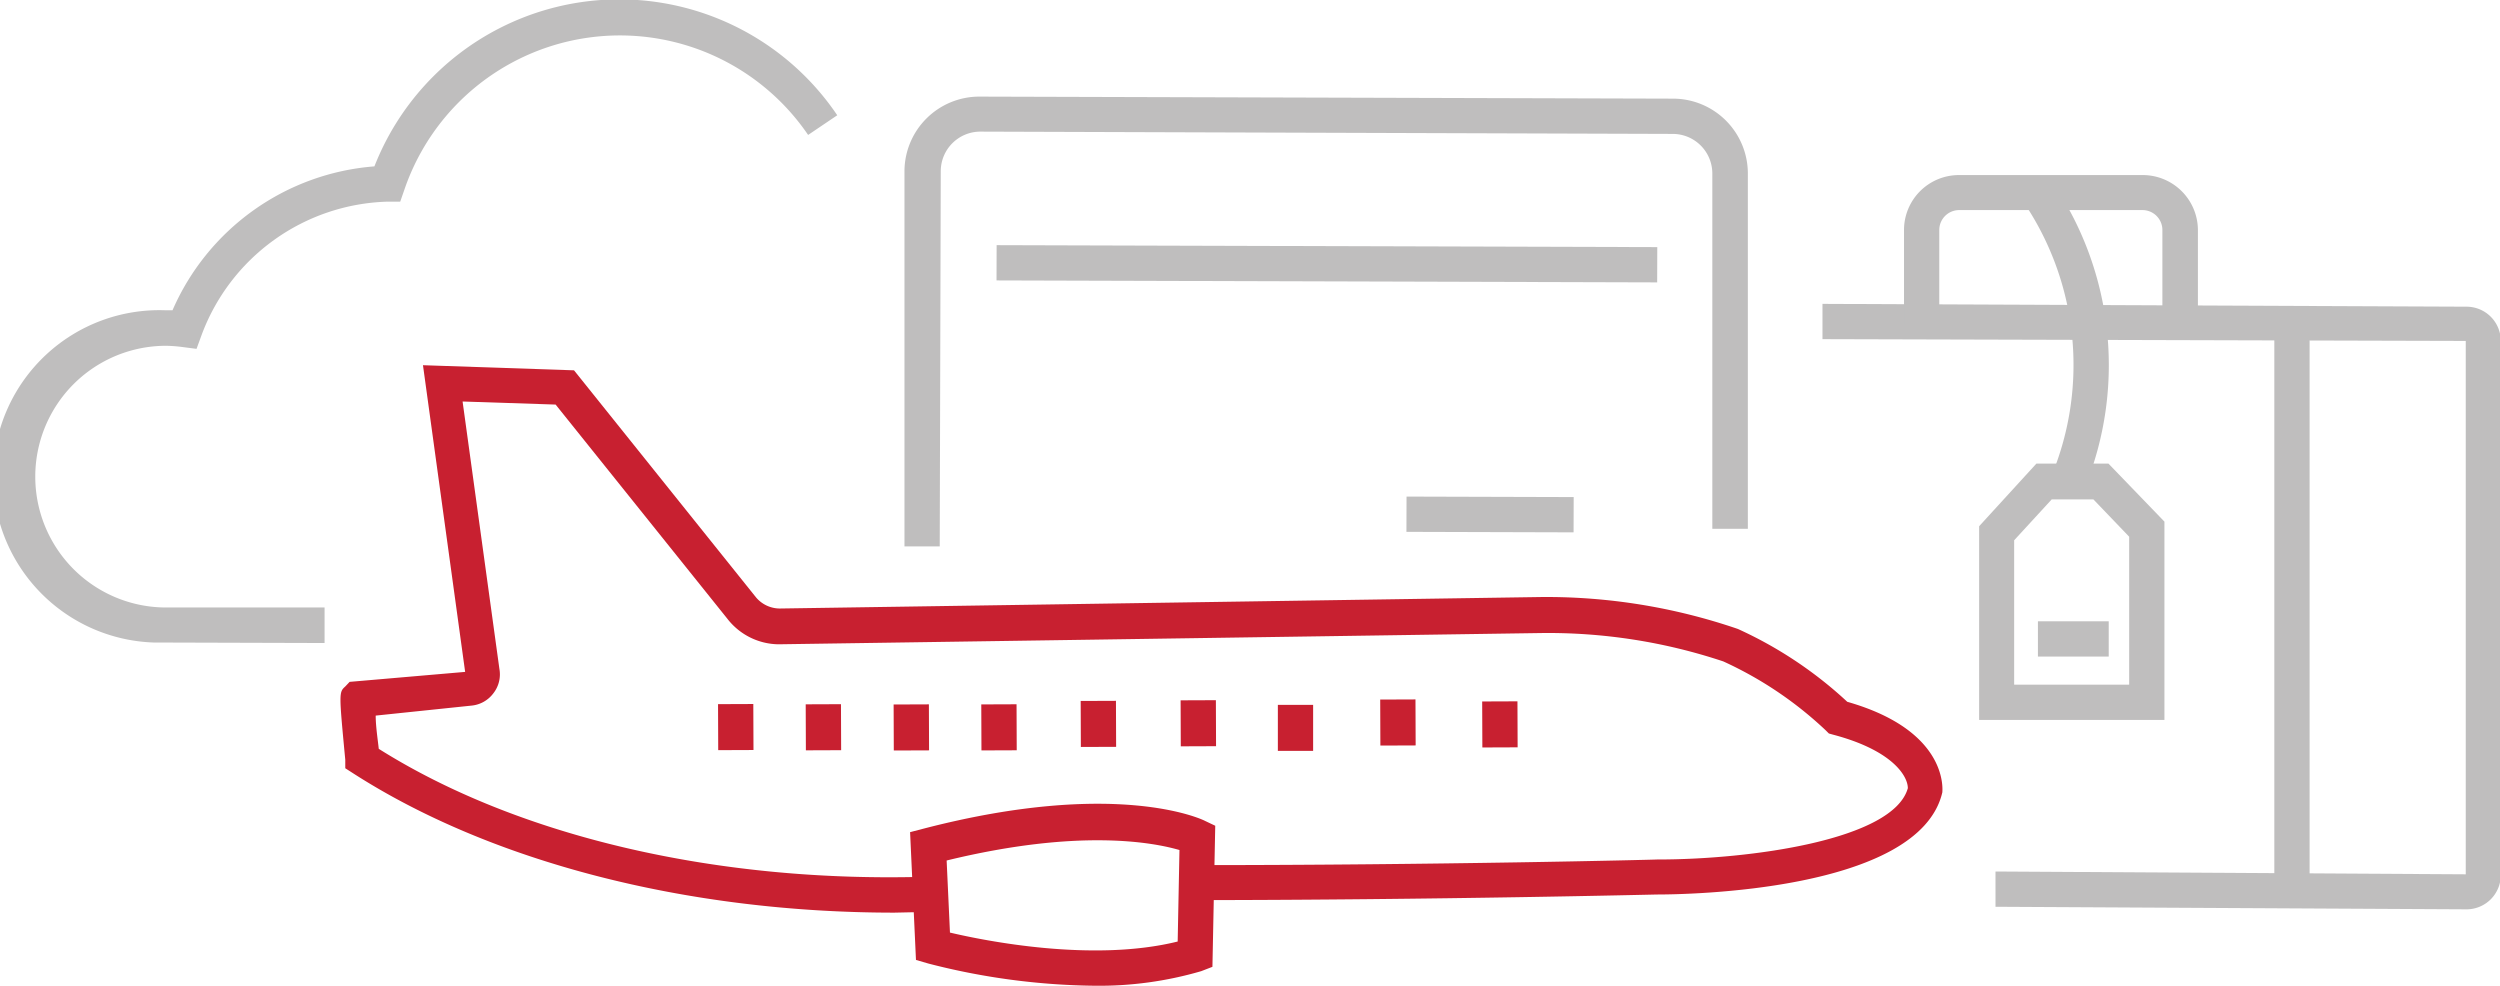 <svg id="Layer_1" data-name="Layer 1" xmlns="http://www.w3.org/2000/svg" viewBox="0 0 97.82 38.57"><defs><style>.cls-1{fill:#c82030;}.cls-2{fill:#bfbebe;}</style></defs><path class="cls-1" d="M42.83,38.57a27,27,0,0,1-6.51-.87l-.48-.14-.23-5,.54-.14c7.52-1.95,10.87-.37,11-.3l.4.19-.11,5.52L47,38A14.24,14.24,0,0,1,42.83,38.57Zm-5.66-2.08c1.4.33,5.6,1.17,8.91.35l.07-3.58c-1-.29-3.9-.86-9.11.41Z"/><rect class="cls-1" x="42.29" y="27.42" width="1.38" height="1.8" transform="translate(-0.11 0.17) rotate(-0.22)"/><rect class="cls-1" x="38.4" y="27.56" width="1.38" height="1.8" transform="translate(-0.11 0.15) rotate(-0.22)"/><rect class="cls-1" x="34.97" y="27.56" width="1.38" height="1.8" transform="translate(-0.11 0.14) rotate(-0.22)"/><rect class="cls-1" x="31.53" y="27.55" width="1.38" height="1.8" transform="translate(-0.11 0.13) rotate(-0.22)"/><rect class="cls-1" x="28.1" y="27.55" width="1.38" height="1.8" transform="translate(-0.11 0.11) rotate(-0.22)"/><rect class="cls-1" x="46.2" y="27.4" width="1.38" height="1.8" transform="translate(-0.11 0.18) rotate(-0.22)"/><rect class="cls-1" x="50.11" y="27.38" width="1.38" height="1.8" transform="matrix(1, 0, 0, 1, -0.11, 0.2)"/><rect class="cls-1" x="54.01" y="27.37" width="1.38" height="1.8" transform="translate(-0.11 0.21) rotate(-0.22)"/><rect class="cls-1" x="58" y="27.44" width="1.38" height="1.8" transform="translate(-0.11 0.23) rotate(-0.22)"/><path class="cls-1" d="M35,35.71c-8.16,0-15.83-2-21.21-5.47l-.28-.18,0-.33c-.25-2.64-.25-2.64,0-2.87l.17-.18,4.52-.39-1.65-12,5.91.2,7.11,8.87a1.22,1.22,0,0,0,.94.45l29.82-.45A23.13,23.13,0,0,1,68,24.61a16,16,0,0,1,4.28,2.85C76.27,28.6,76,30.93,76,31c-.9,3.9-10.13,4-11.16,4-.06,0-8.6.21-18,.22V33.85c9.36,0,17.88-.21,18-.22h.05c3.53,0,9.19-.75,9.76-2.79,0-.48-.61-1.48-2.91-2.09l-.18-.05-.13-.13a14.75,14.75,0,0,0-4-2.69,21.67,21.67,0,0,0-7.15-1.11l-29.82.44a2.57,2.57,0,0,1-2-1l-6.72-8.38-3.64-.12,1.44,10.46a1.2,1.2,0,0,1-.23.95,1.21,1.21,0,0,1-.87.49L14.7,28c0,.43.09,1,.12,1.3,5.46,3.44,13.3,5.27,21.57,5l0,1.38ZM18.17,26.43v0Z"/><path class="cls-2" d="M96.48,35.58l-18.4-.1V34.1l18.4.11,0-20.87-25.17-.07V11.89l25.2.11a1.34,1.34,0,0,1,1.34,1.34V34.25A1.34,1.34,0,0,1,96.48,35.58Z"/><rect class="cls-2" x="88.99" y="12.58" width="1.38" height="21.96"/><path class="cls-2" d="M86,12.69H84.61V9a.78.78,0,0,0-.78-.78H76.65a.78.78,0,0,0-.77.78v3.69H74.5V9a2.15,2.15,0,0,1,2.15-2.15h7.18A2.16,2.16,0,0,1,86,9Z"/><path class="cls-2" d="M81.58,19.07l-1.3-.47A11.37,11.37,0,0,0,79.24,8l1.08-.85A12.71,12.71,0,0,1,81.58,19.07Z"/><path class="cls-2" d="M84.69,28.17H77.44V20.59l2.24-2.45,2.82,0,2.19,2.27Zm-5.88-1.38h4.5V21l-1.4-1.46H80.28l-1.47,1.6Z"/><rect class="cls-2" x="79.74" y="24.31" width="2.77" height="1.38"/><path class="cls-2" d="M36.77,21.38H35.39l0-14.69a2.93,2.93,0,0,1,2.92-2.91h0l27.17.08a2.93,2.93,0,0,1,2.91,2.93l0,13.9H67l0-13.91a1.55,1.55,0,0,0-1.53-1.54L38.35,5.15h0a1.55,1.55,0,0,0-1.54,1.53Z"/><rect class="cls-2" x="51.24" y="-2.6" width="1.38" height="25.85" transform="translate(41.44 62.22) rotate(-89.83)"/><rect class="cls-2" x="57.62" y="16.86" width="1.38" height="6.54" transform="translate(38 78.38) rotate(-89.83)"/><path class="cls-2" d="M12.7,25.16,6,25.14a6.5,6.5,0,0,1,.47-13h.28a9.41,9.41,0,0,1,7.9-5.63,10.29,10.29,0,0,1,18.11-2l-1.14.77A8.91,8.91,0,0,0,15.82,7.43l-.16.46h-.48a8,8,0,0,0-7.3,5.24l-.19.52-.54-.07a5.57,5.57,0,0,0-.65-.05,5.12,5.12,0,1,0,0,10.24l.91,0v0H12.7Z"/></svg>